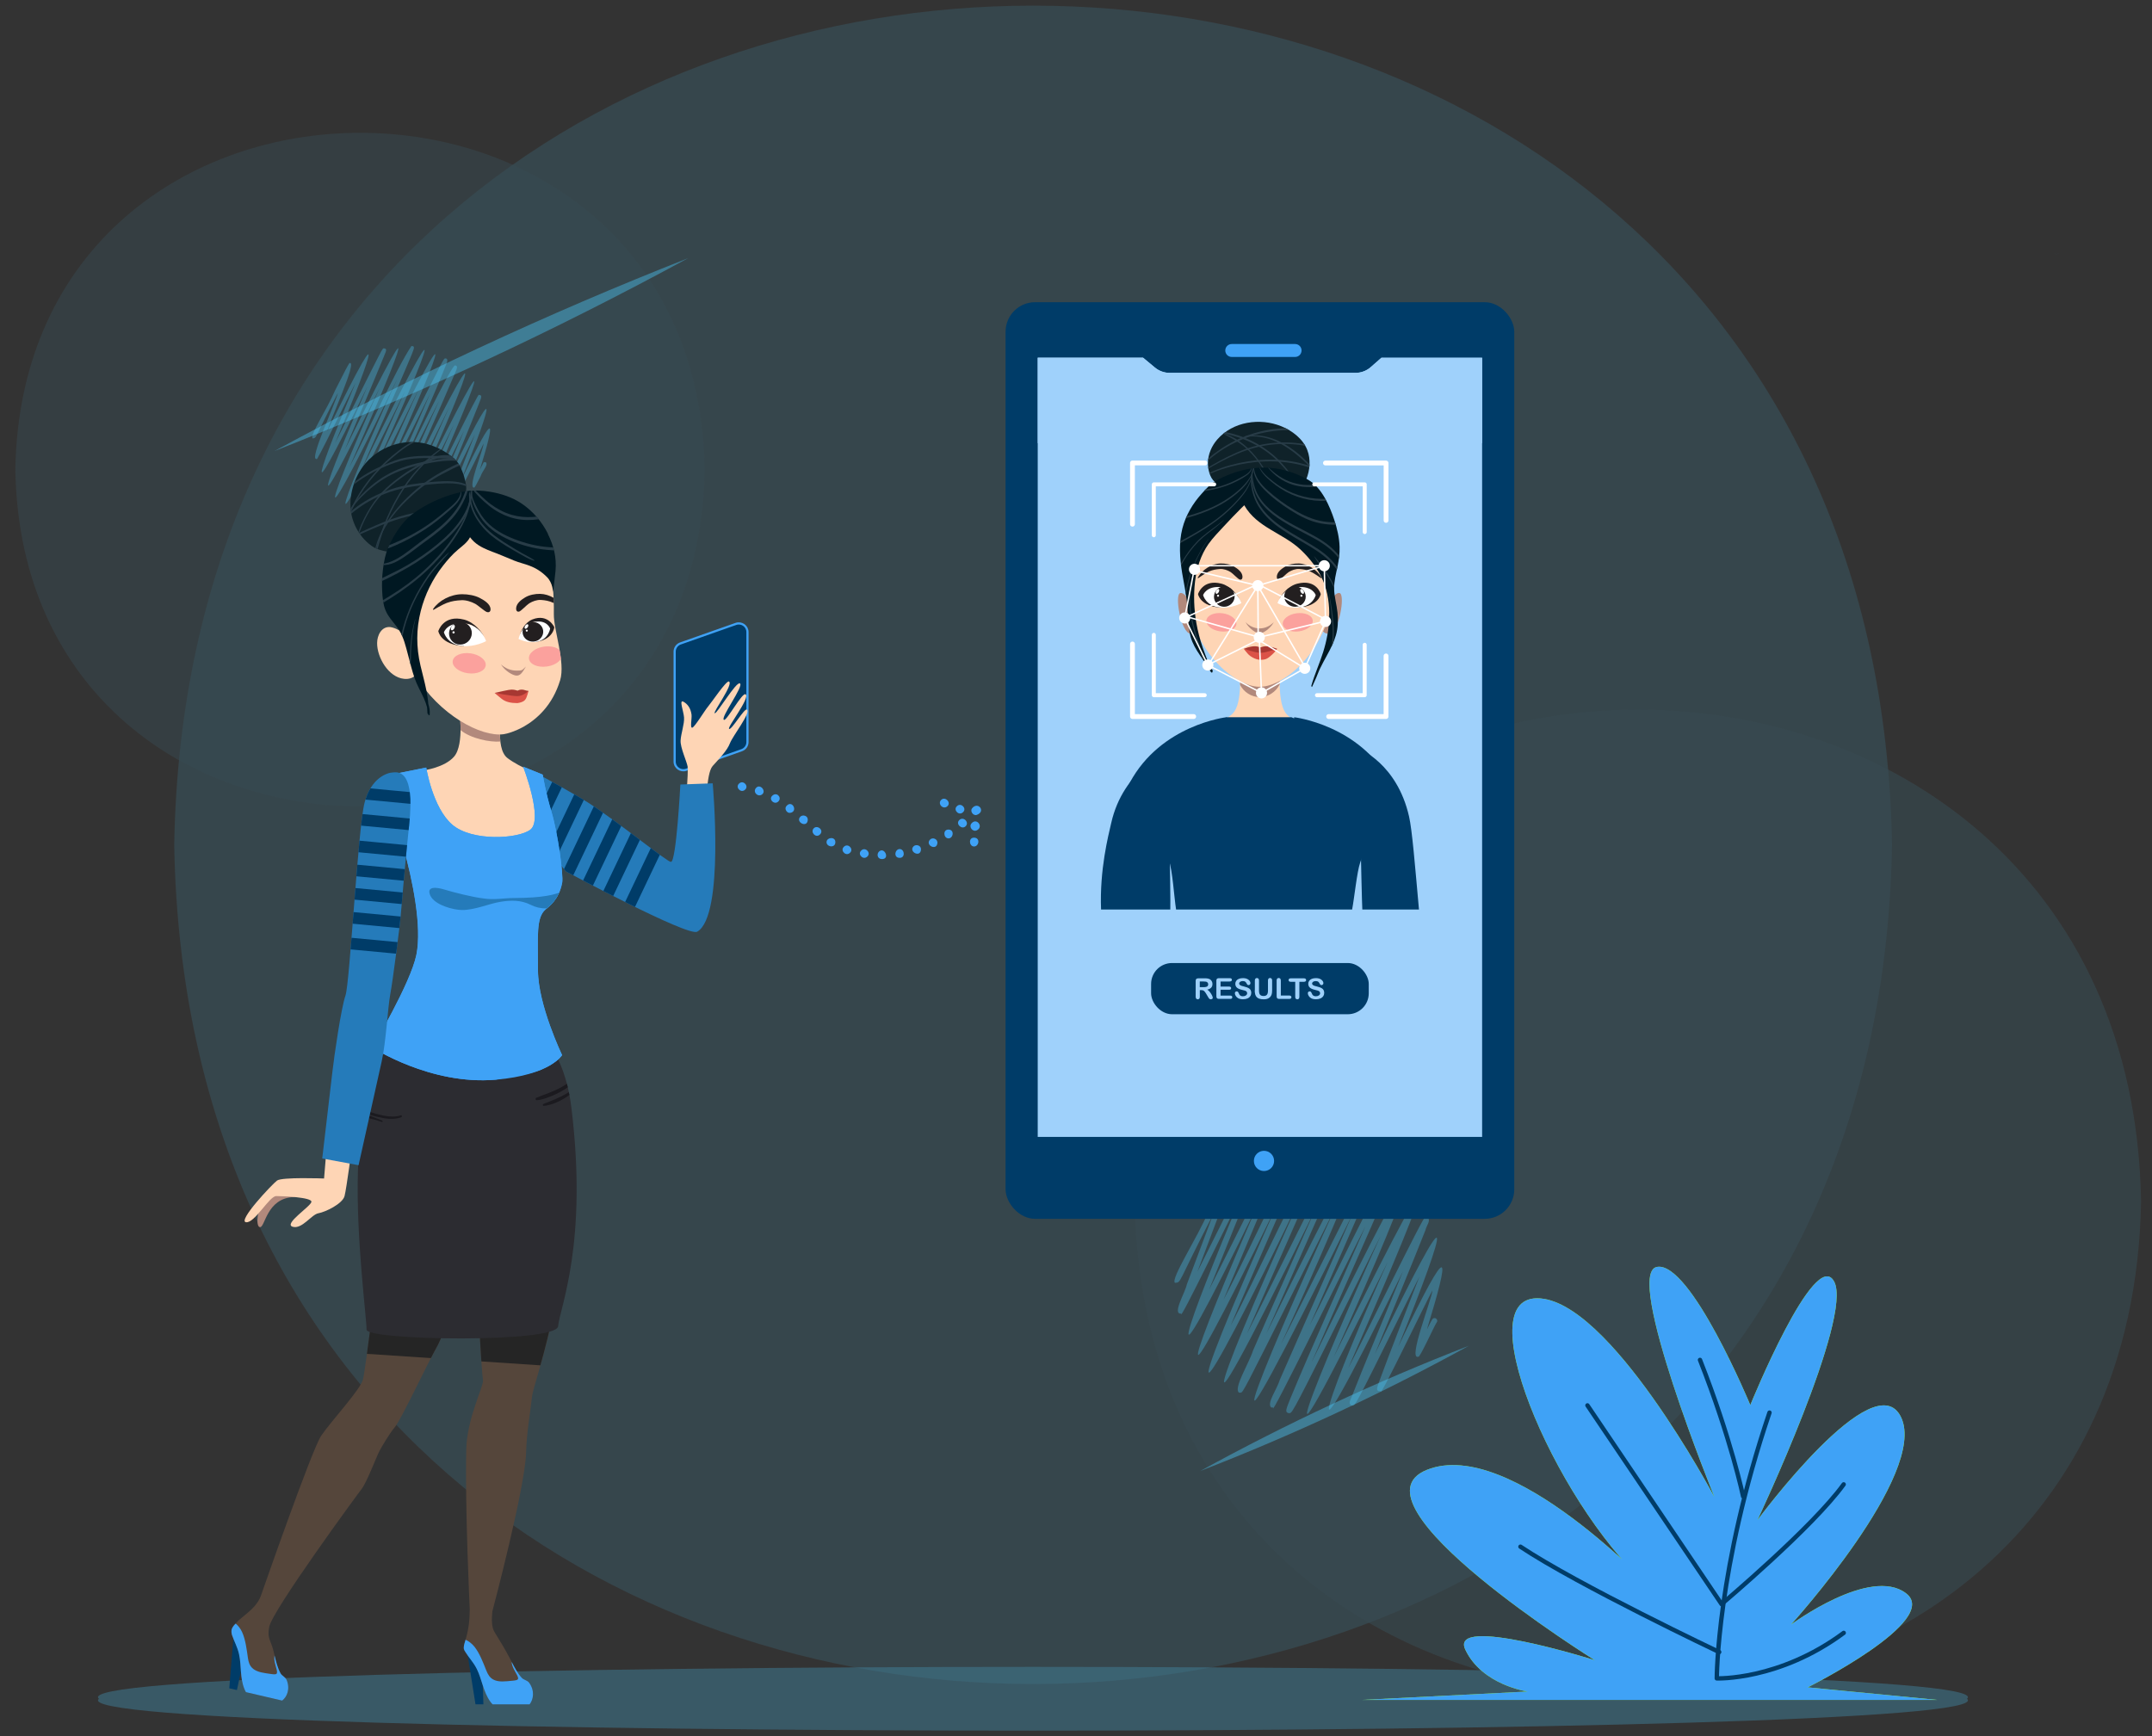 <?xml version="1.0" encoding="UTF-8"?> <svg xmlns="http://www.w3.org/2000/svg" xmlns:xlink="http://www.w3.org/1999/xlink" viewBox="0 0 492 397"><rect x="0" y="0" width="492" height="397" fill="#333333" stroke="none"/><defs><style> .cls-1 { fill: #3b2314; } .cls-2 { clip-path: url(#clippath-6); } .cls-3 { clip-path: url(#clippath-7); } .cls-4 { fill: #2c2c31; } .cls-5 { fill: #252525; } .cls-6 { fill: #3fa2f6; } .cls-7 { clip-path: url(#clippath-4); } .cls-8 { fill: #0f2229; } .cls-9 { fill: #a96027; } .cls-10 { opacity: .3; } .cls-11 { fill: #001822; } .cls-12 { opacity: .6; } .cls-12, .cls-13, .cls-14, .cls-15 { fill: #4dcdff; } .cls-16 { fill: #fff; } .cls-17, .cls-18, .cls-19, .cls-20, .cls-21 { fill: none; } .cls-22 { fill: #1b1a1f; } .cls-13, .cls-23, .cls-24 { opacity: .5; } .cls-14, .cls-25, .cls-15 { opacity: .8; } .cls-14, .cls-25, .cls-24 { mix-blend-mode: multiply; } .cls-18 { stroke: #003c68; } .cls-18, .cls-20, .cls-21 { stroke-linecap: round; stroke-linejoin: round; } .cls-26 { clip-path: url(#clippath-1); } .cls-19 { stroke-width: .33px; } .cls-19, .cls-20, .cls-21 { stroke: #fff; } .cls-19, .cls-27 { stroke-miterlimit: 10; } .cls-28 { fill: #283c47; } .cls-29 { fill: #231f20; } .cls-30 { isolation: isolate; } .cls-20 { stroke-width: 1.1px; } .cls-31 { clip-path: url(#clippath-5); } .cls-32 { fill: #db5247; } .cls-33 { clip-path: url(#clippath-3); } .cls-34 { fill: #fba19d; } .cls-35 { fill: #af0; } .cls-36 { fill: #9fd1fb; } .cls-37 { fill: #a73832; } .cls-21 { stroke-width: .91px; } .cls-27 { stroke: #3fa2f6; stroke-width: .5px; } .cls-27, .cls-38 { fill: #003c68; } .cls-39 { fill: #b2897c; } .cls-40 { clip-path: url(#clippath-2); } .cls-41 { fill: #fed5b5; } .cls-42 { fill: #257bba; } .cls-43 { clip-path: url(#clippath); } .cls-44 { fill: #55463b; } </style><clipPath id="clippath"><path class="cls-17" d="M124.16,189.28c1.15,5.66,5.26,9.99,5.26,9.99,0,0,27.86,14.96,29.97,13.77,6.31-3.55,3.55-33.93,3.55-33.93l-7.39.27s-.93,17.68-2.15,17.7c-.9.01-11.83-8.97-18.85-13.5-2.53-1.63-10.7-6.13-10.7-6.13,0,0-1.84,1.23.31,11.83Z"></path></clipPath><clipPath id="clippath-1"><path class="cls-17" d="M106.36,109.96c-.26-1.23-.72-2.45-1.3-3.56-.58-1.11-1.52-1.85-2.53-2.57-1.38-.97-2.93-1.71-4.54-2.2-5.49-1.69-11.71.51-15.07,5.12-2.27,3.12-3.4,7.53-2.48,11.31.47,1.94,1.47,3.8,2.83,5.27.67.72,1.41,1.36,2.26,1.86.72.42,1.9.75,2.86.91l18.14-13.84c.18-.74-.02-1.59-.17-2.3Z"></path></clipPath><clipPath id="clippath-2"><path class="cls-17" d="M125.28,122.06c-1.37-2.74-3.39-5.11-5.92-6.85-2.19-1.5-4.74-2.34-7.35-2.77-1.7-.28-3.65-.4-5.49-.12,0,0-5.93.75-11.8,4.91-4.34,3.07-6.34,8.93-6.34,8.93-.54,1.71-.8,3.54-.95,5.22-.14,1.64-.12,3.29.02,4.93.13,1.5.38,2.86,1.15,4.16.78,1.31,1.88,2.39,2.68,3.68,1.02,1.63,1.49,3.66,1.98,5.5.49,1.81.92,3.65,1.53,5.42.56,1.62,1.45,3.11,2.14,4.66.29.66.54,1.33.71,2.01.03.46.05.92.09,1.38,0,.1.12.16.15.04,0,.04,0,.09.01.14.02.26.33.39.35.06.07-.82-.07-1.63-.32-2.41-.07-1.09-.27-2.17-.47-3.22-.37-1.87-.89-3.7-1.32-5.55-.98-4.18-.99-8.32.07-12.49.96-3.76,2.66-7.23,5.04-10.28,1.04-1.34,2.18-2.65,3.48-3.74.97-.82,2.16-1.66,2.74-2.83.54.73,1.19,1.34,2,1.86,1.3.83,2.77,1.33,4.2,1.88,1.29.5,2.55,1.06,3.83,1.58,2.43.99,4.78,1.01,7.55,3.78,1.36,1.36,1.37,3.34,1.41,3.39,0,0,.46-3.65.56-4.83.26-3.05-.4-5.69-1.77-8.44Z"></path></clipPath><clipPath id="clippath-3"><path class="cls-6" d="M128.52,201.89c.34-1.78-.97-11.35-2.45-16.31-1.24-4.15-2-8.46-2-8.46l-4.47-1.82s4.7,12.12,1.64,14.42c-2.81,2.11-13.29,2.72-17.82-1.14-4.52-3.86-5.97-13.07-5.97-13.07l-8.12,1.62s.93,9.53,2.93,16.71c2,7.19,4.26,17.97,2.93,24.49-1.33,6.52-10.06,21.18-10.06,21.18,0,0,13.23,8.66,28.22,7.37,12.53-1.08,15.16-5.63,15.16-5.63,0,0-5.51-11.48-5.51-19.33s-.48-12.07,1.73-13.97c.72-.62,3.03-2.18,3.78-6.04Z"></path></clipPath><clipPath id="clippath-4"><path class="cls-17" d="M89.68,176.64c-1.08.05-4.84,1.15-6.34,6.94-1.5,5.79-3.36,41.21-4.35,44.02-.98,2.8-2.59,13.81-3.01,17.59l-2.31,19.7,8.31,1.54s4.31-19.42,5.29-23.76c.98-4.35,1.4-12.41,1.96-15.35.56-2.94,2.24-15.98,2.38-17.94.14-1.96,1.31-15.15,1.92-20.62,1.5-13.46-2.93-12.16-3.85-12.12Z"></path></clipPath><clipPath id="clippath-5"><path class="cls-36" d="M338.85,259.96h-101.6V81.79h24.08l2.71,2.25c.95.79,2.14,1.22,3.37,1.22h42.49c1.28,0,2.52-.47,3.48-1.31l2.45-2.15h23.02v178.17Z"></path></clipPath><clipPath id="clippath-6"><path class="cls-17" d="M298.88,102.9c-1.03-2.62-3.51-4.45-5.95-5.44-4.85-1.96-11.04-1.11-14.64,3.04-1.26,1.45-2.07,3.29-2.13,5.26-.04,1.33.39,3.49,1.55,4.38l20.91-.49c.88-2.12,1.09-4.62.26-6.74Z"></path></clipPath><clipPath id="clippath-7"><path class="cls-17" d="M305.02,134.69c-.03-1.76.42-3.5.78-5.2.3-1.47.51-2.95.46-4.46-.06-2.07-.55-4.14-1.19-6.09-1.05-3.2-2.9-7.55-6.1-9.3-4.64-2.54-11.75-4.69-20.91.25-1.3.7-2.31,1.88-3.33,3-2.02,2.22-3.65,4.95-4.41,7.94-.85,3.32-.59,6.86-.05,10.2.36,2.22.85,4.39,1.09,6.64.24,2.24.31,4.51.6,6.75.44,3.3,2.71,5.69,4.4,8.36.12.26.25.52.38.77.04.08.09.09.13.07.02.03.03.06.05.09.2.35.42-.25.29-.49-.25-.46-.52-.9-.81-1.33-.48-1.27-1-2.52-1.43-3.81-.62-1.85-1.13-3.74-1.46-5.67-.54-3.1-.66-6.33-.29-9.46.36-3.06,1.32-6.06,3.07-8.56,1.04-1.47,2.34-2.77,3.55-4.09,1.28-1.39,2.59-2.75,3.93-4.09.23-.23.47-.46.7-.68,2.9,5.12,8.9,6.36,12.92,10.19,2.11,2.01,3.92,4.31,5.09,7.06,1.12,2.65,1.5,5.56,1.41,8.45-.08,2.69-.58,5.31-1.38,7.87-.81,2.59-1.95,5.06-2.7,7.67-.03.12.1.43.19.23.6-1.28,1.17-2.59,1.69-3.93.55-1.12,1.13-2.22,1.74-3.32.79-1.43,1.53-2.9,1.99-4.49.49-1.67.54-3.45.37-5.17-.18-1.81-.74-3.58-.77-5.4Z"></path></clipPath></defs><g class="cls-30"><g id="Layer_1" data-name="Layer 1"><g><g class="cls-23"><path class="cls-13" d="M449.7,388.43c11.47,9.72-438.56,9.72-427.08,0-11.48-9.72,438.56-9.72,427.08,0Z"></path><g class="cls-10"><path class="cls-15" d="M432.56,193.17c-4.38,255.87-388.39,255.83-392.73,0,4.38-255.86,388.39-255.82,392.73,0Z"></path><path class="cls-12" d="M259.39,274.68c2.57,149.92,227.56,149.89,230.11,0-2.57-149.91-227.56-149.89-230.11,0Z"></path><path class="cls-13" d="M3.51,107.4c1.76,102.71,155.91,102.7,157.65,0-1.76-102.71-155.91-102.69-157.65,0Z"></path></g></g><g><g class="cls-23"><g class="cls-25"><path class="cls-14" d="M390.04,43.84c-.14-.07-.27-.09-.4-.09.14,0,.27.02.4.09ZM470.4,58.04c-.21.07-.44.06-.65-.05.37.18.77.07.99-.16-.1.1-.21.17-.34.21Z"></path></g><g class="cls-25"><path class="cls-14" d="M293.13,262.25c1.64-.05.37,1.77.05,2.82-3.86,9.47-9.19,21.9-13.45,32.1,7.07-13.19,19.01-40.88,18.69-33.82-4.87,11.91-11.88,27.42-17.07,39.77,5.59-10.51,16.06-33.91,21.32-41.68,1.33,0,.98.66.04,3.06-4.91,11.86-12.24,27.92-17.64,40.46,4.74-9.17,22.76-46.14,21.65-42.35.16-.05.34-.04.49.03,1.2.97-2.18,6.33-3.11,9.22-4.07,9.37-10.23,23.13-14.62,33.15,34.72-70.85,21.15-36.44,3.38,2.36,2.77-5.46,6.05-12.01,9.01-17.9,11.83-23.58,11.88-23.6,12.31-23.74.15-.06.34-.04.49.03.99,1.04-.52,2.67-.94,4.34-4.01,9.77-9.53,22.1-14.27,32.88,4.04-7.69,15.3-31.7,18.06-34.83,1.66-.04.39,1.79.06,2.85-4.99,11.85-12.36,28.11-17.72,40.52,30.01-61.74,25.46-46.49,5.04-1.18,31.52-63.7,18.81-32.92,3.35,2.47,2.6-4.83,17.95-36.41,17.62-34.5.16-.05.34-.04.48.03.88.72-.2,1.8-.46,2.95-3.3,8.38-7.79,19.1-11.56,28.31,18.98-39.4,17.06-30.81,5.32-1.63,12.58-26.34,11.72-20.82,6.58-3.98,1.25-2.48,1.29-2.49,1.54-2.57.57-.21,1.09.52.68.98-.47.62-3.97,8.38-4.18,7.81-2.52.92,3.1-13.18,3.22-15.15-1.92,3.52-12.18,25.06-11.82,23.05-1.11.03-.99-.48-.35-2.23,2.61-7.13,6.27-16.32,9.19-23.97-1.54,3.08-3.33,6.69-5.02,10.11-9.47,19.13-9.62,19.18-10.09,19.34-.78.2-1.01-.65-.68-1.21,3.46-8.83,8.17-19.94,12.02-29.43-28.44,58.04-14.93,23.12-3.49-2.15-32.38,65.54-14.96,23.56-1.63-5.93-2.22,4.42-4.8,9.63-7.24,14.57-12.17,24.56-12.88,25.71-13.44,25.9-.16.05-.35.04-.5-.03-.62-.31-.49-.69.67-3.55,4.79-11.55,11.65-26.71,17.05-39.09-3.21,6.1-22.2,44.99-21.07,41.38-.16.05-.34.04-.49-.03-1.03-.98,1.39-4.18,1.99-6.28,4.81-11.02,11.58-26.18,16.53-37.68-35.8,72.54-22.1,38.41-3.89-1.57-2.68,5.31-5.88,11.76-8.76,17.54-12.15,24.42-12.28,24.47-12.76,24.63-.16.05-.34.04-.49-.03-1.19-1.09,2.28-6.58,3.27-9.63,3.93-9.06,9.82-22.23,14.15-32.09-34.55,70.36-19.23,32.11-2.83-3.82-26.46,54.74-28.53,53.54-6.09,3.14-26.82,54.9-19.29,34.19-4.24-.42-25.17,51.57-15.29,25.55-4.05-1.35-2.34,4.4-13.96,28.53-13.38,26.14-2.15.16.9-4.77,1.28-6.66,1.66-4.47,4.07-10.85,6-15.98-8.25,15.89-7.17,15.5-8.71,15.59-1.03-.92,4.98-9.99,7.74-16.44q4.7-9.38,5.03-9.49c.16-.05.33-.04.48.03.52.26.43.51-.08,1.92-2.32,6.36-5.48,14.59-8.04,21.46,8.12-16.1,13.33-27.17,13.68-26.38.15-.06.35-.04.49.03q.62.31-2.23,7.47c-2.58,6.48-6.39,15.84-9.25,22.96,2.07-4.1,4.5-8.99,6.69-13.38,9.47-19.03,9.55-19.05,10-19.2h0ZM269.19,292.17c-.1-.05-.2-.07-.3-.07.1,0,.2.02.3.07ZM328.16,302.6c-.15.05-.32.04-.48-.03.27.13.57.05.73-.12-.07.07-.16.12-.25.15Z"></path></g><g class="cls-25"><path class="cls-14" d="M87.73,79.66c1.09-.03.24,1.18.03,1.87-2.56,6.29-6.1,14.56-8.94,21.34,21.52-43.73,9.94-15.92,1.07,3.95,3.72-6.99,10.68-22.53,14.17-27.7.88,0,.65.43.03,2.03-3.26,7.88-8.14,18.55-11.73,26.89,21.15-43.18,17.09-31.1,2.93.03,22.87-46.7,14.05-24.13,2.25,1.57,1.84-3.63,4.02-7.98,5.99-11.9,7.86-15.67,7.9-15.68,8.18-15.78.67-.1.65.52.37,1.18-2.83,7.25-6.73,15.72-10.15,23.58,2.68-5.11,10.17-21.07,12-23.15,1.11-.03.26,1.19.04,1.89-3.32,7.87-8.22,18.68-11.78,26.93,19.78-40.74,16.86-30.7,3.35-.79,20.83-42.12,12.5-21.84,2.23,1.64,1.73-3.21,11.93-24.2,11.71-22.93,1.11-.03.22,1.25.02,1.98-2.19,5.57-5.18,12.7-7.68,18.81,12.53-26.06,11.32-20.37,3.53-1.08,8.32-17.46,7.78-13.77,4.37-2.65,1.04-1.85.62-1.72,1.35-1.69.63.67-.72,1.83-1.22,3.28q-1.24,2.47-1.43,2.54c-1.65.22,2.04-8.52,2.14-10.07-12.95,26.7-8.3,13.73-1.98-2.1-15.66,32.26-11.07,19.23-2.51-.79-18.78,38.36-9.93,15.35-2.32-1.43-21.29,43.14-9.97,15.66-1.08-3.94-21.83,44.84-14.7,25.64-2.3-1.47-2.13,4.05-14.75,29.9-14.01,27.5-.99.06-.36-.97-.14-1.54,3.57-8.31,8.42-19.05,12.13-27.7-23.61,47.87-14.68,25.46-2.59-1.04-20.67,42.4-17.29,31.52-3.05.27-22.75,46.38-12.79,21.29-1.88-2.54-17.5,36.24-18.89,35.39-4.05,2.08-17.66,36.2-12.8,22.61-2.81-.28-16.59,34.01-10.17,16.94-2.69-.89-1.55,2.92-9.29,18.97-8.89,17.37-1.92.48,4.44-12.97,4.84-15.05-5.48,10.56-4.77,10.3-5.79,10.36-.56-.92,3.23-6.44,5.14-10.92q3.12-6.24,3.34-6.31c1.93-.59-4.74,13.61-5.08,15.56,16-32.74,8.15-12.41,1.79,2.71,1.37-2.73,2.99-5.97,4.44-8.89,6.29-12.65,6.35-12.66,6.64-12.76h0ZM71.81,99.54c-.07-.03-.13-.05-.2-.04.07,0,.13.01.2.04ZM111.01,106.47c-.1.03-.21.03-.32-.02.18.09.38.03.48-.08-.05.05-.1.08-.17.1Z"></path></g></g><g class="cls-24"><path class="cls-14" d="M62.77,103.12c30.57-16.62,62.16-31.36,94.55-44.09-30.57,16.63-62.17,31.35-94.55,44.09Z"></path><path class="cls-14" d="M274.41,336.35c19.8-10.88,40.31-20.46,61.38-28.62-19.79,10.89-40.31,20.45-61.38,28.62Z"></path></g></g><line class="cls-6" x1="67.05" y1="273.12" x2="66.46" y2="273.42"></line><path class="cls-27" d="M169.57,171.54l-12.69,4.47c-1.29.45-2.64-.5-2.64-1.87v-25.14c0-.84.53-1.59,1.32-1.87l12.69-4.47c1.29-.45,2.64.5,2.64,1.87v25.14c0,.84-.53,1.59-1.32,1.87Z"></path><g><g><polygon class="cls-38" points="54.17 386.44 52.42 386.04 53.41 373.91 56.41 375.85 54.17 386.44"></polygon><polygon class="cls-38" points="110.52 389.7 108.71 389.7 106.8 377.72 110.17 378.89 110.52 389.7"></polygon><path class="cls-44" d="M119.3,383.65c-1.24-1.34-2.01-3.11-2.98-4.92-1.03-1.92-1.77-3.12-3.26-5.56-.68-1.11-.69-2.86-.49-4.74.07-.25,7.53-28.4,7.71-36.34.1-4.31.91-8.75,1.34-12.65.48-4.35,10.53-27.68,7.81-66.51-.95-13.47-31.3-5.61-31.3-5.61,0,0,0,0,0,.01-1.72,3.64-5.09,9.56-8.24,24.07-3.33,15.37-6.24,41.67-6.92,44.07-.67,2.4-7.14,9.31-9.53,12.81-2.15,3.15-13.57,35.97-13.65,36.2-.89,2.81-3.07,4.15-5.2,5.99-.24.21-.71.78-.71.78,0,0-.68.56-.92,1.34.02.32.05.62.05.88,0,.12,0,.23.01.34.52,1.52,1.22,2.71,1.59,4.28.01.05.03.11.04.16.58,2.68.19,5.4,1.21,7.92.1.27.23.52.37.76l8.28,1.93c1.12-.86,1.88-2.66,1.01-4.77-.25-.59-1.06-.93-1.36-1.46-.88-1.59-1.21-3.5-1.73-5.49-.55-2.11-1.42-2.61-.86-5.22.84-3.88,19.91-29.91,21.09-31.43,1.19-1.52,3.47-7.55,4.06-8.64.58-1.09,2.1-3.74,3.6-5.6,1.51-1.86,7.34-14.37,9.53-18.22,1.47-2.57,5.7-14.2,8.78-22.87.61,12.47,1.41,27.76,1.8,30.49.18,1.26-3.68,8.68-3.83,15.78-.3,13.95.79,36.33.8,36.59-.03,5.44-1.28,7.25-1.36,8.52.09.3.19.57.25.82.03.12.06.23.1.34.84,1.36,1.82,2.33,2.55,3.76.03.05.05.1.08.15,1.2,2.47,1.47,5.2,3.05,7.41.16.24.34.45.54.65l8.5-.08c.88-1.1,1.19-3.03-.15-4.87-.38-.52-1.25-.65-1.66-1.09Z"></path><path class="cls-6" d="M65.51,384.09c-.25-.59-1.06-.93-1.36-1.46-.67-1.21-1.03-2.61-1.38-4.09-.23.99.3,2.48.48,3.2.34,1.43-.21,1.18-2.56.84-3.02-.44-3.74-1.59-4.01-3.48-.27-1.89-.54-4.19-1.34-5.94-.38-.8-.87-1.43-1.46-1.92-.02.02-.68.57-.92,1.34-.14.5.05,1.11.06,1.22.52,1.52,1.22,2.71,1.59,4.28.01.05.03.11.04.16.58,2.68.19,5.4,1.21,7.92.1.27.23.52.37.76l8.28,1.93c1.12-.86,1.88-2.66,1.01-4.77Z"></path><path class="cls-6" d="M119.3,383.65c-.94-1.02-1.62-2.29-2.32-3.65,0,1.01.88,2.33,1.22,3,.67,1.31.07,1.2-2.29,1.42-3.04.29-4.01-.66-4.72-2.43-.71-1.78-1.52-3.94-2.71-5.45-.6-.74-1.28-1.26-2.04-1.6-.21.68-.37,1.18-.4,1.62-.11.68.31,1.05.35,1.17.84,1.36,1.82,2.33,2.55,3.76.03.05.05.1.08.15,1.2,2.47,1.47,5.2,3.05,7.41.16.24.34.45.54.65h8.47c.88-1.1,1.23-3.11-.11-4.95-.38-.52-1.25-.65-1.66-1.09Z"></path><g><path class="cls-5" d="M83.88,309.57l14.64.96c.52-1.01.97-1.87,1.33-2.5.89-1.55,2.78-6.4,4.82-11.91l-18.77-1.24c-.81,5.64-1.5,10.88-2.02,14.68Z"></path><path class="cls-5" d="M127.01,297.6l-17.82-1.17c.3,5.76.61,11.18.86,14.87l13.5.89c1.03-3.66,2.31-8.54,3.45-14.58Z"></path></g><g><path class="cls-4" d="M122.81,235.96s6.17,3.9,7.82,17.3c3.82,30.95-2.61,45.64-3.03,49.99-.37,3.92-43.85,3.26-43.8.77.05-2.49-2.43-20.73-1.97-36.2.44-14.83,1.21-16.53,1.96-20.48s7.42-10.04,7.42-10.04l31.6-1.34Z"></path><path class="cls-22" d="M122.58,251.03c1.89-.79,3.83-1.37,5.64-2.37.46-.26.93-.54,1.39-.85.07.26.13.52.2.8-.36.25-.72.49-1.09.7-1.02.62-2.1,1.12-3.22,1.54-.91.35-1.86.67-2.84.72-.23.01-.27-.46-.08-.54Z"></path><path class="cls-22" d="M124.19,252.44c1.99-.77,4.06-1.56,5.86-2.72.04.22.09.44.13.66-.32.23-.64.45-.98.66-1.48.92-3.2,1.67-4.94,1.83-.18.02-.21-.36-.06-.42Z"></path><path class="cls-22" d="M91.78,255.45c-1.72.66-3.66.36-5.4-.05-1.27-.3-2.54-.69-3.77-1.18.02-.21.05-.42.07-.62,1.13.37,2.25.79,3.4,1.1,1.76.48,3.82.92,5.6.32.21-.07.28.36.1.43Z"></path><path class="cls-22" d="M87.36,256.56c-1.57-.59-3.25-.88-4.85-1.4.02-.25.05-.49.07-.72,1.63.54,3.23,1.15,4.81,1.79.13.05.11.38-.04.33Z"></path></g></g><g><path class="cls-41" d="M156.69,185.39s.71-8.91.52-10.1c-.2-1.19-1.69-4.33-1.61-5.95.08-1.62.89-3.76.79-5.28-.1-1.45-1.23-4.23-.12-3.6.9.51,1.62,1.41,1.83,2.92.12.86-.4,3.2.19,3,.59-.2,2.86-3.98,3.61-4.85.75-.87,4.18-5.99,4.75-5.7,1.15.57-3.74,7.06-3.24,7.25.49.2,4.85-7.25,5.74-6.82,1.05.51-4.57,7.92-3.64,8.34.65.3,4.2-6.41,4.96-5.84,1.1.83-4.33,7.6-3.77,7.91.55.32,3.53-4.87,4.07-4.41.91.78-3.25,6-3.89,7.7-.63,1.7-2.61,3.68-3.95,5.19-1.58,1.78-1.42,10.22-1.42,10.22l-4.81.02Z"></path><g class="cls-43"><path class="cls-42" d="M124.16,189.28c1.15,5.66,5.26,9.99,5.26,9.99,0,0,27.86,14.96,29.97,13.77,6.31-3.55,3.55-33.93,3.55-33.93l-7.39.27s-.93,17.68-2.15,17.7c-.9.01-11.83-8.97-18.85-13.5-2.53-1.63-10.7-6.13-10.7-6.13,0,0-1.84,1.23.31,11.83Z"></path><rect class="cls-38" x="109.44" y="188.47" width="25.98" height="2.52" transform="translate(-101.5 218.7) rotate(-64.54)"></rect><rect class="cls-1" x="105.51" y="183.46" width="25.98" height="2.52" transform="translate(-99.22 212.3) rotate(-64.54)"></rect><rect class="cls-38" x="115.49" y="189.2" width="25.98" height="2.52" transform="translate(-98.71 224.59) rotate(-64.54)"></rect><rect class="cls-38" x="119.09" y="193.79" width="25.98" height="2.52" transform="translate(-100.8 230.45) rotate(-64.54)"></rect><rect class="cls-38" x="122.59" y="198.24" width="25.98" height="2.52" transform="translate(-102.83 236.15) rotate(-64.54)"></rect><rect class="cls-38" x="127.9" y="199.22" width="25.98" height="2.52" transform="translate(-100.69 241.5) rotate(-64.54)"></rect><rect class="cls-38" x="133.73" y="199.93" width="25.98" height="2.52" transform="translate(-98 247.17) rotate(-64.54)"></rect></g></g><g><g><path class="cls-41" d="M116.02,173.33c-3.03-2.27-1.14-11.38-1.14-11.38l-9.95-.3s1.36,8.54-1.14,11.38c-2.17,2.48-6.85,3.1-6.85,3.1,0,0-.61,14.82,12.96,15.95,20.62,1.72,13.62-14.94,13.62-14.94,0,0-4.48-1.54-7.51-3.81Z"></path><path class="cls-39" d="M114.39,169.55c-.39-3.41.49-7.6.49-7.6l-9.95-.3s.4,2.54.37,5.3c2.32,1.93,6.77,2.81,9.09,2.6Z"></path></g><path class="cls-41" d="M128.06,155.56c1.26-4.16-1.5-11.47-1.44-15.18.27-16.82-5.85-23.2-16.83-23.2h0c-10.98,0-18.82,5.8-18.82,23.13,0,1.31.1,2.59.28,3.83-.68-.42-1.5-.69-2.04-.76-2-.17-2.99,1.91-2.99,3.64-.04,3.3,2.6,7.85,6.16,8.2,1.1.12,1.98-.2,2.6-.79,5.42,8.99,14.99,14.16,20.17,13.45.85-.12,2.58-.63,4.55-1.71,3.05-1.72,6.64-4.94,8.35-10.6Z"></path><path class="cls-39" d="M118.11,153.34c1.38,0,1.21-.07,2.14-.95-.89,1.51-1.31,2.09-2.14,2.09s-2.69-1.06-3.58-2.58c.94.89,2.19,1.44,3.58,1.44Z"></path><path class="cls-34" d="M127.94,148.64c-.72-.66-2.07-1-3.55-.79-2.08.29-3.63,1.55-3.45,2.8.18,1.26,2.01,2.04,4.09,1.75,1.49-.21,2.71-.91,3.21-1.76-.08-.66-.18-1.33-.3-2.01Z"></path><path class="cls-34" d="M111.04,152.19c-.18,1.26-2.01,2.04-4.09,1.75-2.08-.29-3.63-1.55-3.45-2.8.18-1.26,2.01-2.04,4.09-1.75,2.08.29,3.63,1.55,3.45,2.8Z"></path><g><path class="cls-32" d="M118.31,158.86h0l2.52-.87c0,.1-.39,1.37-.55,1.68-.22.43-.58.88-1.97,1.1h0c-1.45,0-2.7-.23-3.64-1-.48-.39-1.56-1.24-1.57-1.34l5.21.43Z"></path><path class="cls-37" d="M118.31,157.92c.14,0,.36-.24.94-.24.67,0,.67.2,1.58.31,0,0-1.21,1.19-2.52,1.19s-5.21-.75-5.21-.75c1.48-.29,3.19-.75,3.88-.75.8,0,1.2.24,1.33.24Z"></path></g><path class="cls-29" d="M102.23,137.84c1.1-.41,2.07-.54,3.28-.6,1.04-.05,2.23.34,3.13.82.69.37,2.21,1.78,2.72,1.9.69.16.82-.39.79-.74-.09-1.12-1.4-1.94-2.45-2.49-1.15-.6-2.68-.86-4.02-.86-2.66,0-5.36,1.45-6.65,3.37-.08.11-.06.24.14.17,0,0,1.99-1.19,3.05-1.58Z"></path><path class="cls-29" d="M123.49,135.79c-1.14-.02-2.45.22-3.43.81-.89.54-2,1.35-2.06,2.48-.02.35.09.91.69.76.43-.11,1.72-1.52,2.3-1.88.76-.47,1.77-.84,2.67-.78,1.04.07,1.87.22,2.82.65.04.02.09.04.14.07,0-.4-.02-.8-.04-1.2-.96-.55-2.03-.89-3.08-.91Z"></path><g><path class="cls-29" d="M106.61,142.61c-3.68-.43-.38,4.82-.52,5.12-5.41-.29-5.88-3.42-5.88-3.42,0,0,1.16-3.87,5.91-2.63,2.39.63,4.05,2.89,4.57,3.96-.62-1-2-2.8-4.09-3.04Z"></path><path class="cls-16" d="M111.13,146.6s-1.06-3.56-4.94-4.01c-3.88-.45-4.7,1.98-4.7,1.98,0,0,.64,2.75,4.2,3.13,2.84.31,5.45-1.1,5.45-1.1Z"></path><path class="cls-29" d="M102.66,144.77c-.04,1.42,1.08,2.6,2.52,2.62,1.44.02,2.64-1.11,2.69-2.54.05-1.42-1.08-2.6-2.52-2.62-1.44-.02-2.64,1.11-2.69,2.54Z"></path><path class="cls-16" d="M103.21,143.33c-.18.32-.17.66,0,.76.18.1.48-.08.65-.41.18-.32.17-.66,0-.76-.18-.1-.48.08-.65.41Z"></path><path class="cls-16" d="M103.43,144.59c0,.14.11.26.25.26.14,0,.26-.11.27-.25,0-.14-.11-.26-.25-.26-.14,0-.26.11-.27.25Z"></path></g><g><path class="cls-29" d="M121.79,142.26c2.78-.59.52,4.28.64,4.54,4.1-.56,4.3-3.39,4.3-3.39,0,0-1.43-3.17-4.97-1.79-1.79.7-2.59,2.59-2.93,3.58.42-.92,1.39-2.61,2.96-2.94Z"></path><path class="cls-16" d="M118.55,146.08s.64-3.24,3.56-3.86c2.93-.62,3.67,1.5,3.67,1.5,0,0-.35,2.49-3.04,3.03-2.14.43-4.2-.67-4.2-.67Z"></path><path class="cls-29" d="M119.48,144.29c-.12,1.23.83,2.31,2.13,2.41,1.3.1,2.45-.82,2.58-2.05.12-1.23-.83-2.31-2.13-2.41-1.3-.1-2.45.82-2.58,2.05Z"></path><path class="cls-16" d="M120.07,143.08c-.18.27-.19.56-.03.66.16.09.43-.05.61-.32.18-.27.19-.56.03-.66-.16-.09-.43.05-.61.32Z"></path><path class="cls-16" d="M120.2,144.18c-.01.12.08.23.21.24.13,0,.25-.08.26-.21.01-.12-.08-.23-.21-.24-.13,0-.25.08-.26.21Z"></path></g><g><g class="cls-26"><path class="cls-8" d="M106.36,109.96c-.26-1.23-.72-2.45-1.3-3.56-.58-1.11-1.52-1.85-2.53-2.57-1.38-.97-2.93-1.71-4.54-2.2-5.49-1.69-11.71.51-15.07,5.12-2.27,3.12-3.4,7.53-2.48,11.31.47,1.94,1.47,3.8,2.83,5.27.67.72,1.41,1.36,2.26,1.86.72.42,1.9.75,2.86.91l18.14-13.84c.18-.74-.02-1.59-.17-2.3Z"></path><path class="cls-28" d="M85.78,127.71c-.16-.75.01-1.5.22-2.22.19-.67.39-1.34.64-1.99.54-1.4,1.26-2.73,2.08-3.99,1.62-2.49,3.69-4.65,5.91-6.61,2.22-1.96,4.66-3.62,7.32-4.94,2.12-1.06,4.3-2.4,6.76-2.09.19.02.17-.37.03-.43-1.09-.45-2.4-.03-3.45.35-1.2.44-2.32,1.07-3.45,1.65-2.8,1.43-5.34,3.2-7.66,5.32-2.3,2.1-4.41,4.47-6.04,7.13-.8,1.31-1.47,2.71-1.96,4.16-.2.59-.35,1.23-.48,1.84-.12.54-.22,1.19-.02,1.72.02.05.03.09.05.14.02.06.07,0,.06-.04h0Z"></path><path class="cls-28" d="M82.01,125.22c-.49-.56-.34-1.44-.21-2.11.19-.98.58-1.93.97-2.85.69-1.62,1.53-3.23,2.52-4.68,1.68-2.47,3.94-4.49,6.35-6.23,1.3-.94,2.67-1.8,4.05-2.61,1.36-.8,2.79-1.51,4.32-1.92,1.09-.29,2.22-.37,3.34-.39.08,0,.09-.18.01-.2-3.04-.73-6.06,1.02-8.56,2.55-2.63,1.61-5.16,3.42-7.33,5.63-1.43,1.46-2.58,3.09-3.56,4.87-.94,1.72-1.82,3.53-2.27,5.45-.19.79-.39,1.99.31,2.59.05.04.07-.07.05-.1h0Z"></path><path class="cls-28" d="M79.3,120.01c-.17-2.48,1.72-4.73,3.34-6.38,1.74-1.77,3.76-3.4,5.93-4.61,2.49-1.39,5.26-2.26,8.04-2.83,2.87-.6,5.92-1.15,8.84-.71.15.02.14-.31.02-.36-1.5-.58-3.17-.36-4.73-.15-1.51.21-3.02.44-4.52.76-2.89.63-5.7,1.6-8.24,3.12-2.19,1.31-4.22,3.06-5.94,4.94-1.54,1.68-3.06,3.83-2.83,6.22,0,.07.08.07.08,0h0Z"></path><path class="cls-28" d="M78.07,113.98c.2-1.18,1.38-2.06,2.26-2.75,1.11-.88,2.24-1.69,3.47-2.42,2.37-1.4,5.02-2.61,7.67-3.38,2.74-.8,5.66-.73,8.49-.64,1.95.06,4.29-.13,5.8,1.35.13.13.17-.18.13-.26-1.08-1.8-3.89-1.6-5.69-1.62-2.98-.05-5.94-.12-8.83.7-1.44.41-2.84,1.04-4.21,1.64-1.42.63-2.8,1.35-4.12,2.19-1.13.72-2.18,1.54-3.19,2.42-.82.71-1.77,1.6-1.85,2.76,0,.06.06.1.07.03h0Z"></path><path class="cls-28" d="M107.49,111.46c-.7-.76-1.67-1.04-2.66-1.22-1.16-.21-2.34-.23-3.52-.2-2.28.07-4.6.34-6.86.66-5.28.75-10.27,2.9-14.36,6.35-2.11,1.78-4.05,3.89-5.46,6.27-.06.11.03.37.15.22,1.73-2.2,3.46-4.33,5.61-6.15,2.06-1.73,4.38-3.13,6.85-4.18,2.57-1.09,5.3-1.75,8.06-2.1,2.24-.28,4.5-.56,6.76-.6,1.86-.03,3.74.15,5.39,1.06.05.03.05-.08.03-.11h0Z"></path><path class="cls-28" d="M97.66,100.08c-2.45.03-4.65,1.53-6.53,2.97-2.04,1.56-3.93,3.3-5.63,5.24-1.67,1.91-3.13,4.01-4.35,6.25-.58,1.07-1.09,2.17-1.54,3.29-.47,1.16-.93,2.41-1.12,3.65-.01.09.09.2.13.08.42-1.11.73-2.25,1.16-3.36.46-1.16.98-2.28,1.57-3.38,1.19-2.22,2.65-4.28,4.29-6.18,1.57-1.81,3.34-3.43,5.2-4.93,1.98-1.59,4.24-3.16,6.81-3.53.04,0,.04-.1,0-.1h0Z"></path><path class="cls-28" d="M101.24,102.36c-1.06.53-2.03,1.35-2.92,2.12-.97.82-1.87,1.71-2.73,2.64-1.71,1.85-3.19,3.91-4.48,6.06-1.31,2.17-2.4,4.47-3.32,6.82-.9,2.31-1.69,4.71-2.1,7.16-.02.09.1.22.14.08.66-2.32,1.28-4.63,2.14-6.88.92-2.39,2.04-4.71,3.34-6.91,1.27-2.15,2.75-4.17,4.42-6.03.81-.91,1.67-1.77,2.58-2.58.95-.85,2.01-1.58,2.97-2.41.02-.02.01-.1-.03-.08h0Z"></path><path class="cls-28" d="M79.66,124.32c.05-.57.64-.98,1.07-1.27.6-.4,1.26-.71,1.92-1.01,1.38-.63,2.77-1.24,4.17-1.81,2.08-.85,4.21-1.59,6.39-2.13,2.24-.55,4.53-.79,6.82-.97.08,0,.08-.18,0-.19-2.33-.23-4.65.14-6.91.69-2.38.58-4.7,1.43-6.95,2.39-1.44.62-2.9,1.26-4.29,1.98-.79.41-2.43,1.19-2.3,2.3,0,.07.09.11.1.02h0Z"></path></g><g class="cls-40"><path class="cls-11" d="M125.28,122.06c-1.37-2.74-3.39-5.11-5.92-6.85-2.19-1.5-4.74-2.34-7.35-2.77-1.7-.28-3.65-.4-5.49-.12,0,0-5.93.75-11.8,4.91-4.34,3.07-6.34,8.93-6.34,8.93-.54,1.71-.8,3.54-.95,5.22-.14,1.64-.12,3.29.02,4.93.13,1.5.38,2.86,1.15,4.16.78,1.31,1.88,2.39,2.68,3.68,1.02,1.63,1.49,3.66,1.98,5.5.49,1.81.92,3.65,1.53,5.42.56,1.62,1.45,3.11,2.14,4.66.29.66.54,1.33.71,2.01.03.46.05.92.09,1.38,0,.1.12.16.15.04,0,.04,0,.09.01.14.02.26.33.39.35.06.07-.82-.07-1.63-.32-2.41-.07-1.09-.27-2.17-.47-3.22-.37-1.87-.89-3.7-1.32-5.55-.98-4.18-.99-8.32.07-12.49.96-3.76,2.66-7.23,5.04-10.28,1.04-1.34,2.18-2.65,3.48-3.74.97-.82,2.16-1.66,2.74-2.83.54.73,1.19,1.34,2,1.86,1.3.83,2.77,1.33,4.2,1.88,1.29.5,2.55,1.06,3.83,1.58,2.43.99,4.78,1.01,7.55,3.78,1.36,1.36,1.34,3.46,1.38,3.5l1.25-4.57c-.3-3.05-1.06-6.07-2.43-8.82Z"></path><path class="cls-28" d="M107.75,111.58c-.08,1.33-.25,2.61-.69,3.87-.42,1.21-1.03,2.34-1.75,3.41-1.46,2.17-3.39,4-5.4,5.65-2.18,1.79-4.5,3.4-6.94,4.81-2.95,1.7-6.1,3-9.09,4.63-.1.06-.08.33.06.28,3.23-1.15,6.35-2.76,9.32-4.47,2.46-1.41,4.79-3.06,6.98-4.86,3.82-3.14,7.88-7.55,7.7-12.84,0-.17-.03-.34-.05-.51-.02-.13-.13-.07-.14.03h0Z"></path><path class="cls-28" d="M105.32,112.37c0,1.86-2.05,3.29-3.31,4.38-1.81,1.58-3.72,3.01-5.76,4.28-2.01,1.25-4.14,2.32-6.32,3.24-2.27.96-4.61,1.7-6.92,2.53-.08.03-.06.23.02.21,5-.91,9.88-3.2,14.12-5.95,1.97-1.27,3.77-2.75,5.53-4.29,1.16-1.02,3.11-2.66,2.73-4.43-.02-.07-.08-.04-.08.02h0Z"></path><path class="cls-28" d="M107.45,112.28c-.05,1.65-.22,3.21-.74,4.79-.5,1.53-1.31,2.95-2.16,4.32-1.69,2.73-3.74,5.23-5.99,7.51-2.24,2.28-4.73,4.28-7.38,6.06-2.73,1.83-5.63,3.39-8.35,5.22-.09.06-.07.32.05.26,5.9-3.06,11.65-6.71,16.29-11.52,2.29-2.38,4.35-5.01,6.01-7.87,1.51-2.61,2.79-5.7,2.31-8.78,0-.04-.04-.02-.04.01h0Z"></path><path class="cls-28" d="M102.65,126.28c-.93.72-1.75,1.68-2.54,2.55-.82.9-1.6,1.84-2.3,2.83-1.31,1.86-2.46,3.83-3.44,5.88-1.87,3.93-3.07,8.32-3.34,12.67,0,.1.11.14.13.02.37-2.21.7-4.42,1.29-6.59.54-2.03,1.28-4,2.17-5.9.95-2.03,2.11-3.97,3.39-5.81.72-1.04,1.54-2.01,2.36-2.96.76-.88,1.62-1.72,2.3-2.66,0,0,0-.04-.01-.03h0Z"></path><path class="cls-28" d="M94.92,141.61c-.98,3.2-1.2,6.58-1.27,9.91-.06,2.97.08,6.41,1.69,9.02.06.11.13-.06.1-.13-.56-1.39-1.01-2.77-1.25-4.25-.25-1.53-.29-3.1-.27-4.65.05-3.28.24-6.67,1.05-9.86,0-.04-.03-.1-.05-.04h0Z"></path><path class="cls-28" d="M107.88,111.82c-.6,2.22.78,4.54,1.92,6.38,1.37,2.18,3.54,3.74,5.82,4.86,2.55,1.26,5.35,2.11,8.16,2.52,1.66.24,3.35.31,5.03.3.84,0,1.69-.06,2.53-.13.78-.07,1.61-.11,2.36-.34.12-.04.09-.29-.03-.3-.7-.07-1.42.02-2.12.04-.77.02-1.55.06-2.32.07-1.54.02-3.08-.02-4.61-.19-2.75-.3-5.42-1.06-7.95-2.14-2.27-.97-4.43-2.32-6-4.25-.75-.92-1.35-2-1.87-3.06-.53-1.07-1.14-2.49-.84-3.71,0-.03-.04-.08-.05-.03h0Z"></path><path class="cls-9" d="M108.7,111.32s0-.01,0-.01c0,0,0,.01,0,.01h0Z"></path><path class="cls-28" d="M107.86,111.66c1.09,1.48,2.53,2.85,3.96,3.99,1.44,1.16,3.11,2.07,4.88,2.64,1.62.52,3.34.7,5.03.59,1.77-.11,3.71-.49,5.31-1.28.1-.05.1-.34-.04-.32-.87.15-1.74.4-2.61.58-.83.17-1.67.29-2.51.35-1.66.12-3.32-.04-4.92-.5-1.73-.5-3.36-1.38-4.8-2.45-.74-.55-1.42-1.17-2.09-1.8-.7-.65-1.35-1.42-2.13-1.97-.1-.07-.13.12-.08.18h0Z"></path><path class="cls-28" d="M86.61,129.02c1.99.61,3.92-.44,5.57-1.51,1.77-1.15,3.39-2.51,5.11-3.74,2.22-1.59,4.4-3.28,6.2-5.35.92-1.06,1.71-2.22,2.34-3.47.61-1.2,1.29-2.7,1.27-4.08,0-.18-.19-.33-.28-.11-.24.61-.35,1.28-.56,1.91-.25.75-.57,1.47-.94,2.17-.62,1.19-1.43,2.27-2.31,3.28-1.69,1.92-3.74,3.49-5.8,4.99-1.62,1.17-3.17,2.45-4.81,3.6-.89.62-1.82,1.2-2.82,1.62-.88.38-1.97.71-2.94.51-.09-.02-.1.16-.03.18h0Z"></path><path class="cls-28" d="M107.24,112.55c-.19,3.42,1.71,6.72,4.09,9.03,1.34,1.3,2.9,2.32,4.48,3.3.97.6,1.95,1.17,2.94,1.72,1.05.59,2.18,1.28,3.34,1.62.08.02.09-.12.04-.16-.87-.59-1.86-1.05-2.77-1.57-1.03-.58-2.03-1.2-3.04-1.83-1.53-.95-3.03-1.93-4.38-3.13-1.28-1.13-2.37-2.46-3.17-3.97-.85-1.61-1.13-3.28-1.41-5.05-.02-.1-.11-.05-.11.03h0Z"></path></g></g></g><g><path class="cls-6" d="M128.52,201.89c.34-1.78-.97-11.35-2.45-16.31-1.24-4.15-2-8.46-2-8.46l-4.47-1.82s4.7,12.12,1.64,14.42c-2.81,2.11-13.29,2.72-17.82-1.14-4.52-3.86-5.97-13.07-5.97-13.07l-8.12,1.62s.93,9.53,2.93,16.71c2,7.19,4.26,17.97,2.93,24.49-1.33,6.52-10.06,21.18-10.06,21.18,0,0,13.23,8.66,28.22,7.37,12.53-1.08,15.16-5.63,15.16-5.63,0,0-5.51-11.48-5.51-19.33s-.48-12.07,1.73-13.97c.72-.62,3.03-2.18,3.78-6.04Z"></path><g class="cls-33"><path class="cls-6" d="M130.87,199.55c1.2-6.39-3.46-9.85-4.79-13.97-1.33-4.13-2-8.46-2-8.46l-4.47-1.82s5.03,13.17-4.74,13.51c-10.71.37-11.47-.61-13.99-5.6-2.69-5.3-3.41-7.71-3.41-7.71l-8.12,1.62s.93,9.53,2.93,16.71c2,7.19,4.26,17.97,2.93,24.49-1.33,6.52-10.06,21.18-10.06,21.18,0,0,13.27,9.04,28.22,7.37l8.11-1.54c7.9-2.22,7.05-4.08,7.05-4.08,0,0-5.51-11.48-5.51-19.33s-.4-11.98,1.73-13.97c2.13-2,4.92-2,6.12-8.38Z"></path><path class="cls-42" d="M131.67,200.24c-1.32,2.24-1.24,5.06-14.19,5.1-2.26,0-4.57.49-6.96.09-2.4-.27-6.79-1.38-8.96-2.04-1.78-.55-4.21-.82-3.15,1.45,1.06,2.13,5.24,3.23,7.24,3.24,2.97,0,6.21-1.47,8.73-1.87,2.4-.4,4.73-.44,6.92.67,4.48,2.26,9.71-.27,11.18-5.06l-.8-1.57Z"></path></g></g><g><g><path class="cls-39" d="M67.25,273.7c-6.47.23-6.6,7.22-7.89,6.88-.95-.25-.54-4.52,1.07-6.34,1.61-1.82,8.13-.58,6.81-.53Z"></path><path class="cls-41" d="M74.74,261.62l-.65,7.85s-9.63-.37-10.75.47c-1.12.84-9.07,9.25-7.1,9.53,1.96.28,5.33-5.98,6.92-5.98s8.13.28,8.04,1.31c-.09,1.03-6.45,5.05-4.3,5.7,2.15.65,4.3-2.8,5.89-3.08,1.59-.28,5.51-2.15,5.98-3.93.47-1.78,1.78-11.87,1.78-11.87h-5.79Z"></path></g><g class="cls-7"><path class="cls-42" d="M88.98,175.32s-4.15,2.47-5.64,8.26c-1.5,5.79-3.36,41.21-4.35,44.02-.98,2.8-2.59,13.81-3.01,17.59l-2.31,19.7,8.31,1.54s4.31-19.42,5.29-23.76c.98-4.35,1.4-12.41,1.96-15.35.56-2.94,2.24-15.98,2.38-17.94.14-1.96,4.61-16.43,4.53-21.93-.19-13.35-7.16-12.13-7.16-12.13Z"></path><rect class="cls-38" x="85.63" y="174.11" width="2.66" height="27.47" transform="translate(-108.2 256.86) rotate(-84.63)"></rect><rect class="cls-38" x="89.17" y="168.4" width="2.66" height="27.47" transform="translate(-99.29 255.21) rotate(-84.63)"></rect><rect class="cls-38" x="87.1" y="180.39" width="2.66" height="27.47" transform="translate(-113.11 264.02) rotate(-84.63)"></rect><rect class="cls-38" x="83.85" y="185.63" width="2.66" height="27.47" transform="translate(-121.27 265.53) rotate(-84.63)"></rect><rect class="cls-38" x="80.7" y="190.72" width="2.66" height="27.47" transform="translate(-129.2 267) rotate(-84.63)"></rect><rect class="cls-38" x="81.66" y="196.35" width="2.66" height="27.47" transform="translate(-133.94 273.06) rotate(-84.63)"></rect><rect class="cls-38" x="83.07" y="202.4" width="2.66" height="27.47" transform="translate(-138.67 279.95) rotate(-84.63)"></rect></g></g></g><g><g><path class="cls-35" d="M400.16,321.26s-13.69-33-21.35-31.57c-7.67,1.43,13.14,52.61,13.14,52.61,0,0-24.09-45.44-40.52-45.44s6.02,50.22,26.83,66.96c0,0-32.85-35.39-52.01-27.74-19.16,7.65,38.33,43.52,38.33,43.52,0,0-33.4-10.52-29.57-2.39,3.83,8.13,14.24,9.57,14.24,9.57l-37.78,1.91h131.4l-29.57-2.87s30.66-15.31,22.45-21.52c-8.21-6.22-26.28,7.17-26.28,7.17,0,0,31.21-34.44,25.19-47.35-6.02-12.91-32.85,23.44-32.85,23.44,0,0,21.9-46.39,17.52-54.53-4.38-8.13-19.16,28.22-19.16,28.22Z"></path><path class="cls-6" d="M400.16,321.26s-13.69-33-21.35-31.57c-7.67,1.43,13.14,52.61,13.14,52.61,0,0-24.09-45.44-40.52-45.44s6.02,50.22,26.83,66.96c0,0-32.85-35.39-52.01-27.74-19.16,7.65,38.33,43.52,38.33,43.52,0,0-33.4-10.52-29.57-2.39,3.83,8.13,14.24,9.57,14.24,9.57l-37.78,1.91h131.4l-29.57-2.87s30.66-15.31,22.45-21.52c-8.21-6.22-26.28,7.17-26.28,7.17,0,0,31.21-34.44,25.19-47.35-6.02-12.91-32.85,23.44-32.85,23.44,0,0,21.9-46.39,17.52-54.53-4.38-8.13-19.16,28.22-19.16,28.22Z"></path></g><g><path class="cls-18" d="M404.55,323c-12.05,35.59-12.05,60.77-12.05,60.77,0,0,14.24.55,29.02-10.4"></path><path class="cls-18" d="M398.52,342.16s-2.74-13.14-9.86-31.21"></path><path class="cls-18" d="M362.93,321.35l30.66,45.44s20.81-17.52,27.92-27.38"></path><path class="cls-18" d="M393.05,377.75s-32.3-15.33-45.44-24.09"></path></g></g><g><rect class="cls-38" x="229.9" y="69.1" width="116.3" height="209.59" rx="6.75" ry="6.75"></rect><path class="cls-6" d="M296.09,81.62h-14.48c-.82,0-1.48-.66-1.48-1.48h0c0-.82.66-1.48,1.48-1.48h14.48c.82,0,1.48.66,1.48,1.48h0c0,.82-.66,1.48-1.48,1.48Z"></path><g><path class="cls-36" d="M338.85,259.96h-101.6V81.79h24.08l2.71,2.25c.95.79,2.14,1.22,3.37,1.22h42.49c1.28,0,2.52-.47,3.48-1.31l2.45-2.15h23.02v178.17Z"></path><g class="cls-31"><path class="cls-36" d="M313.38,83.95c-.96.85-2.2,1.31-3.48,1.31h-42.49c-1.23,0-2.42-.43-3.37-1.22l-2.71-2.25h-24.08v19.53h101.6v-19.53h-23.02l-2.45,2.15Z"></path></g></g><path class="cls-6" d="M291.29,265.45c0-1.28-1.03-2.31-2.31-2.31s-2.31,1.03-2.31,2.31,1.03,2.31,2.31,2.31,2.31-1.03,2.31-2.31Z"></path><path class="cls-38" d="M311.46,207.96h12.95c-.92-10.27-1.56-18.15-2.26-21.24-2.77-12.23-11.53-15.56-11.53-15.56,0,0,.68,34.32.84,36.8Z"></path><path class="cls-38" d="M267.56,207.96c.12-2.29-.54-36.16-.54-36.16,0,0-10.21,4.15-12.97,16.39-.66,2.91-2.67,10.57-2.32,19.78h15.83Z"></path><g><path class="cls-41" d="M293.87,162.95c-2.02-2.99-1.08-10.85-1.08-10.85l-9.48-.29s.94,7.86-1.08,10.85c-1.8,2.67-7.88,3.29-7.88,3.29,0,0,.72,14.91,13.7,14.87,11.63-.04,13.7-14.58,13.7-14.58,0,0-6.08-.62-7.88-3.29Z"></path><path class="cls-39" d="M292.57,156.49c-.03-2.38.21-4.4.21-4.4l-9.48-.29s.27,2.25.21,4.81c.89,1.66,2.57,2.78,4.5,2.78s3.69-1.18,4.56-2.9Z"></path><g><g><path class="cls-39" d="M273.08,139.64s-1.86-4.37-3.24-4.04c-1.38.32.16,9.14,2.35,9.3,2.18.16,1.94-2.59,1.94-2.59l-1.05-2.67Z"></path><path class="cls-39" d="M303.02,139.64s1.86-4.37,3.24-4.04c1.38.32-.16,9.14-2.35,9.3-2.18.16-1.94-2.59-1.94-2.59l1.05-2.67Z"></path><path class="cls-41" d="M305.06,131.98c0-15.71-7.11-20.97-17.06-20.97h0c-9.95,0-17.06,5.26-17.06,20.97s10.99,25.06,17.06,25.06h0c6.07,0,17.06-9.35,17.06-25.06Z"></path><path class="cls-39" d="M287.99,143.69c-1.25,0-2.39-.55-3.23-1.44.81,1.53,2.48,2.59,3.23,2.59s2.44-1.07,3.24-2.6c-.85.9-1.99,1.45-3.24,1.45Z"></path><path class="cls-34" d="M282.66,142.77c-.16,1.14-1.82,1.85-3.71,1.59-1.89-.26-3.29-1.4-3.13-2.54.16-1.14,1.82-1.85,3.71-1.59,1.89.26,3.29,1.4,3.13,2.54Z"></path><path class="cls-34" d="M293.28,142.77c.16,1.14,1.82,1.85,3.71,1.59,1.89-.26,3.29-1.4,3.13-2.54-.16-1.14-1.82-1.85-3.71-1.59-1.89.26-3.29,1.4-3.13,2.54Z"></path><g><path class="cls-29" d="M296.16,134.3c3.33-.39.34,4.37.47,4.64,4.9-.26,5.33-3.1,5.33-3.1,0,0-.93-3.51-5.36-2.38-2.17.55-3.68,2.62-4.14,3.59.56-.9,1.82-2.54,3.71-2.75Z"></path><path class="cls-16" d="M292.07,137.91s.96-3.23,4.48-3.64c3.52-.41,4.26,1.8,4.26,1.8,0,0-.58,2.49-3.81,2.84-2.57.28-4.94-1-4.94-1Z"></path><path class="cls-29" d="M298.52,136.37c.04,1.29-1.02,2.35-2.38,2.37-1.36.02-2.49-1.01-2.53-2.3-.04-1.29,1.02-2.35,2.38-2.37,1.36-.02,2.49,1.01,2.53,2.3Z"></path><path class="cls-16" d="M298,135.07c.17.29.16.6,0,.69-.17.09-.45-.08-.61-.37-.17-.29-.16-.6,0-.69.17-.09.45.08.61.37Z"></path><path class="cls-16" d="M297.78,136.21c0,.13-.1.24-.24.24-.14,0-.25-.1-.25-.23,0-.13.1-.24.24-.24.14,0,.25.1.25.23Z"></path></g><g><path class="cls-29" d="M279.7,134.3c-3.33-.39-.34,4.37-.47,4.64-4.9-.26-5.33-3.1-5.33-3.1,0,0,1.05-3.51,5.36-2.38,2.16.57,3.67,2.62,4.14,3.59-.56-.9-1.82-2.54-3.71-2.75Z"></path><path class="cls-16" d="M283.8,137.91s-.96-3.23-4.48-3.64c-3.52-.41-4.26,1.8-4.26,1.8,0,0,.58,2.49,3.81,2.84,2.57.28,4.94-1,4.94-1Z"></path><path class="cls-29" d="M277.54,136.37c-.04,1.29.98,2.35,2.29,2.37,1.3.02,2.39-1.01,2.44-2.3.04-1.29-.98-2.35-2.29-2.37-1.3-.02-2.39,1.01-2.43,2.3Z"></path><path class="cls-16" d="M278.04,135.07c-.16.29-.16.6,0,.69.17.09.43-.08.59-.37.16-.29.16-.6,0-.69-.17-.09-.43.08-.59.37Z"></path><path class="cls-16" d="M278.24,136.21c0,.13.1.24.23.24.13,0,.24-.1.24-.23s-.1-.24-.23-.24c-.13,0-.24.1-.24.23Z"></path></g><g><path class="cls-32" d="M288.19,148.96h0l-3.81-.61c0,.1.74.96,1,1.25.32.36,1.57,1.27,2.81,1.27h0c1.36,0,1.73-.4,2.62-1.17.45-.39,1.18-1.25,1.19-1.35l-3.8.61Z"></path><path class="cls-37" d="M288.19,148.02c-.13,0-.67-.24-1.21-.25-.63,0-1.29.07-2.6.58,0,0,2.59.92,3.81.92s3.8-.92,3.8-.92c-1.28-.45-1.91-.59-2.56-.58-.75,0-1.12.25-1.25.25Z"></path></g><path class="cls-29" d="M299.6,130.69c-.86-.39-1.62-.52-2.56-.59-.81-.06-1.73.28-2.42.71-.53.33-1.7,1.61-2.09,1.71-.54.14-.64-.37-.62-.69.06-1.03,1.06-1.76,1.87-2.25.89-.54,2.07-.76,3.11-.74,2.06.04,4.18,1.4,5.21,3.18.06.11.05.22-.11.16,0,0-1.56-1.12-2.39-1.49Z"></path><path class="cls-29" d="M276.37,130.69c.86-.39,1.62-.52,2.56-.59.81-.06,1.73.28,2.42.71.53.33,1.7,1.61,2.09,1.71.54.14.64-.37.62-.69-.06-1.03-1.06-1.76-1.87-2.25-.89-.54-2.07-.76-3.11-.74-2.06.04-4.18,1.4-5.21,3.18-.06.11-.05.22.11.16,0,0,1.56-1.12,2.39-1.49Z"></path></g><g><g class="cls-2"><path class="cls-8" d="M298.88,102.9c-1.03-2.62-3.51-4.45-5.95-5.44-4.85-1.96-11.04-1.11-14.64,3.04-1.26,1.45-2.07,3.29-2.13,5.26-.04,1.33.39,3.49,1.55,4.38l20.91-.49c.88-2.12,1.09-4.62.26-6.74Z"></path><path class="cls-28" d="M273.88,108.86c.17-1.15.93-2.1,1.68-2.9.78-.84,1.68-1.56,2.59-2.23,2.11-1.55,4.44-2.75,6.86-3.66,2.68-1,5.5-1.57,8.34-1.69,1.47-.06,2.94.01,4.38.29,1.43.27,2.72.83,4.08,1.34.05.02.11.04.16.06.08.03.1-.15.04-.19-2.3-1.59-5.33-1.98-8.01-1.95-2.75.02-5.49.53-8.11,1.39-2.54.83-4.95,2.06-7.17,3.6-1.7,1.18-3.53,2.61-4.53,4.52-.22.43-.37.89-.41,1.37,0,.09.09.16.1.04h0Z"></path><path class="cls-28" d="M274.31,108.77c.86-.97,1.93-1.62,3.03-2.24,1.2-.68,2.44-1.32,3.68-1.92,2.45-1.19,5-2.13,7.66-2.64,2.44-.46,4.94-.57,7.4-.35,1.27.11,2.54.33,3.78.65,1.16.3,2.25.79,3.39,1.15.1.03.09-.16.03-.2-1.01-.64-2.23-.99-3.37-1.29-1.21-.32-2.44-.52-3.67-.64-2.57-.26-5.18-.12-7.72.36-2.7.51-5.25,1.51-7.73,2.73-1.28.63-2.55,1.3-3.78,2.03-1.01.6-2.07,1.26-2.75,2.27-.02.03,0,.14.05.09h0Z"></path><path class="cls-28" d="M274.3,109.52c.92-.77,2.06-1.08,3.14-1.52,1.31-.54,2.65-.97,4.01-1.33,2.6-.68,5.26-1.09,7.93-1.17,2.54-.08,5.1.16,7.59.73,1.22.28,2.41.65,3.58,1.12,1.15.46,2.22,1.07,3.34,1.59.08.04.09-.14.04-.18-1.96-1.55-4.54-2.36-6.9-2.92-2.51-.59-5.09-.8-7.66-.72-2.69.08-5.38.51-7.99,1.22-1.42.38-2.82.87-4.17,1.46-1.04.45-2.15.79-2.92,1.71,0,0,0,.04.01.03h0Z"></path><path class="cls-28" d="M296.79,112.22c-.56-2.56-2.22-4.65-3.92-6.49-1.8-1.94-3.94-3.49-6.24-4.69-2.32-1.2-4.78-1.97-7.32-2.42-1.37-.24-2.78-.24-4.15-.04-1.37.2-2.84.58-4.05,1.29-.08.04-.06.24.04.21,1.35-.34,2.64-.84,4.02-1.06,1.32-.2,2.66-.18,3.97.02,2.47.38,4.88,1.16,7.14,2.27,2.26,1.11,4.36,2.6,6.15,4.44,1.73,1.78,3.66,3.97,4.28,6.51.02.1.11.04.09-.04h0Z"></path><path class="cls-28" d="M279.83,99.29c1.57.8,3.08,1.59,4.47,2.71,1.35,1.1,2.53,2.42,3.56,3.84,2.07,2.88,3.36,6.18,4.7,9.47.04.1.1-.02.08-.08-1.01-3.47-2.63-6.86-4.72-9.75-1.99-2.74-4.82-5.4-8.06-6.29-.05-.01-.05.08-.01.09h0Z"></path><path class="cls-28" d="M284.57,99.92c2.44-.36,4.88.02,7.14,1.03,2.07.93,4.01,2.32,5.73,3.83,1.59,1.4,2.98,3.03,4.11,4.86,1.17,1.9,1.86,3.96,2.54,6.09.03.1.1,0,.1-.07-.67-4.38-3.35-8.35-6.51-11.17-3.63-3.24-8.24-5.76-13.11-4.72-.06.01-.06.15,0,.14h0Z"></path></g><g class="cls-3"><path class="cls-11" d="M305.02,134.69c-.03-1.76.42-3.5.78-5.2.3-1.47.51-2.95.46-4.46-.06-2.07-.55-4.14-1.19-6.09-1.05-3.2-2.9-7.55-6.1-9.3-4.64-2.54-11.75-4.69-20.91.25-1.3.7-2.31,1.88-3.33,3-2.02,2.22-3.65,4.95-4.41,7.94-.85,3.32-.59,6.86-.05,10.2.36,2.22.85,4.39,1.09,6.64.24,2.24.31,4.51.6,6.75.44,3.3,2.71,5.69,4.4,8.36.12.26.25.52.38.77.04.08.09.09.13.07.02.03.03.06.05.09.2.35.42-.25.29-.49-.25-.46-.52-.9-.81-1.33-.48-1.27-1-2.52-1.43-3.81-.62-1.85-1.13-3.74-1.46-5.67-.54-3.1-.66-6.33-.29-9.46.36-3.06,1.32-6.06,3.07-8.56,1.04-1.47,2.34-2.77,3.55-4.09,1.28-1.39,2.59-2.75,3.93-4.09.23-.23.47-.46.7-.68,2.9,5.12,8.9,6.36,12.92,10.19,2.11,2.01,3.92,4.31,5.09,7.06,1.12,2.65,1.5,5.56,1.41,8.45-.08,2.69-.58,5.31-1.38,7.87-.81,2.59-1.95,5.06-2.7,7.67-.03.12.1.43.19.23.6-1.28,1.17-2.59,1.69-3.93.55-1.12,1.13-2.22,1.74-3.32.79-1.43,1.53-2.9,1.99-4.49.49-1.67.54-3.45.37-5.17-.18-1.81-.74-3.58-.77-5.4Z"></path><path class="cls-28" d="M286.09,106.65c.04,1.26-1.31,1.94-2.22,2.44-1.25.69-2.51,1.3-3.84,1.77-1.5.53-3.05.86-4.61,1.09-1.54.23-3.1.24-4.65.44-.07,0-.07.17,0,.17,1.7.13,3.47-.1,5.16-.36,1.64-.25,3.25-.68,4.8-1.27,1.34-.51,2.66-1.17,3.88-1.95.75-.48,1.78-1.28,1.55-2.35-.02-.07-.08-.04-.08.02h0Z"></path><path class="cls-28" d="M286.63,107.01c-.43,2-1.79,3.56-3.21,4.87-1.51,1.38-3.22,2.52-5,3.46-1.76.93-3.61,1.64-5.49,2.23-1.88.59-3.81.95-5.69,1.49-.07.02-.06.21.02.21,2-.21,3.98-.77,5.9-1.38,1.98-.63,3.92-1.42,5.76-2.42,1.79-.98,3.47-2.18,4.95-3.62,1.36-1.32,2.43-2.88,2.79-4.82,0-.03-.02-.04-.03-.01h0Z"></path><path class="cls-28" d="M286.18,108.65c-.37,2.22-1.81,4.07-3.24,5.66-1.45,1.61-3.04,3.05-4.75,4.34-1.81,1.36-3.74,2.54-5.69,3.66-1.91,1.1-3.92,2.05-5.78,3.25-.06.04-.05.22.04.18,2.09-.95,4.1-2.13,6.1-3.27,1.97-1.13,3.9-2.36,5.71-3.75,1.78-1.36,3.4-2.93,4.88-4.65,1.31-1.52,2.58-3.31,2.74-5.42,0-.01,0-.02-.01,0h0Z"></path><path class="cls-28" d="M279.77,118.9c-1.58,1.38-3.36,2.49-4.96,3.86-1.46,1.25-2.71,2.8-3.79,4.41-2.04,3.05-3.31,6.66-3.51,10.39,0,.06.07.09.08.02.45-3.75,1.58-7.23,3.65-10.33,1.08-1.61,2.35-3.13,3.79-4.38,1.56-1.35,3.3-2.45,4.76-3.93.01-.01,0-.05-.01-.04h0Z"></path><path class="cls-28" d="M276.25,123.21c-2.82,3.96-4.79,8.47-5.34,13.42-.27,2.5-.19,5.09.29,7.56.26,1.32.65,2.62,1.1,3.88.46,1.31.96,2.65,1.61,3.88.05.09.1-.05.08-.1-.44-1.27-1.01-2.48-1.47-3.74-.48-1.3-.87-2.63-1.15-3.99-.5-2.47-.55-5.07-.27-7.57.53-4.82,2.5-9.37,5.17-13.29.01-.02,0-.06-.02-.03h0Z"></path><path class="cls-28" d="M272.7,133.1c-1.25,3.31-.81,6.89.03,10.25.42,1.67.95,3.31,1.5,4.94.34,1.03.64,2.04.75,3.13.1,1.04-.03,2.05-.05,3.09,0,.08.1.16.13.05.45-1.65.23-3.7-.25-5.31-.52-1.73-1.14-3.42-1.62-5.16-.96-3.48-1.65-7.43-.41-10.93.02-.05-.04-.13-.07-.06h0Z"></path><path class="cls-28" d="M287.73,106.36c.47,1.61,1.66,2.72,2.88,3.74,1.42,1.19,2.96,2.2,4.65,2.94,3.3,1.45,7.19,1.95,10.68,1.05.06-.02.05-.18-.02-.17-1.7.14-3.4.23-5.11.09-1.78-.15-3.52-.58-5.19-1.25-1.64-.66-3.18-1.58-4.58-2.69-1.25-.99-2.68-2.15-3.28-3.72-.01-.03-.03,0-.02.02h0Z"></path><path class="cls-28" d="M286.62,106.64c-.27,2.1,1.05,3.91,2.4,5.29,1.78,1.83,3.87,3.36,5.98,4.71,2.18,1.39,4.45,2.57,6.97,3.04,2.47.46,5.02.41,7.48-.17.09-.02.09-.23,0-.23-2.28.13-4.55.31-6.82-.04-2.44-.37-4.64-1.38-6.77-2.65-2.1-1.26-4.11-2.71-5.95-4.36-1.61-1.44-3.18-3.24-3.22-5.59,0-.05-.05-.07-.06-.01h0Z"></path><path class="cls-28" d="M286.28,107.98c-.72,8.63,8.54,11.98,14.38,15.24,2,1.12,3.81,2.42,5.28,4.25.83,1.02,1.54,2.16,2.19,3.32.67,1.21,1.23,2.49,1.9,3.7.07.12.13-.07.11-.14-.87-2.49-2.19-4.95-3.77-7.01-1.4-1.83-3.13-3.18-5.07-4.32-3.31-1.93-6.87-3.39-9.96-5.72-1.37-1.04-2.63-2.28-3.54-3.79-1-1.65-1.43-3.59-1.48-5.52,0-.03-.04-.05-.04,0h0Z"></path><path class="cls-28" d="M286.62,106.73c-1.11,2.27-.64,5.19.28,7.43.97,2.35,2.71,4.24,4.63,5.77,1.94,1.55,4.1,2.76,6.23,4,2.16,1.26,4.37,2.54,6.18,4.33,1.78,1.76,3.06,4,4.07,6.33,1.01,2.32,1.69,4.77,2.59,7.14.08.21.25,0,.21-.15-.66-2.48-1.49-4.94-2.5-7.29-1-2.32-2.27-4.51-3.99-6.31-1.71-1.79-3.88-3.06-5.97-4.29-2.18-1.28-4.4-2.51-6.43-4.06-1.84-1.41-3.5-3.14-4.55-5.29-.54-1.11-.89-2.32-1.04-3.56-.17-1.36.04-2.67.34-3.99,0-.03-.03-.1-.06-.05h0Z"></path><path class="cls-28" d="M300.48,127.27c1.02,1.82,2.43,3.38,3.49,5.18,1.12,1.89,1.9,4.03,2.36,6.2.48,2.24.53,4.51.24,6.78-.29,2.28-.95,4.48-1.29,6.75-.01.07.07.17.11.07.76-2.19,1.19-4.59,1.48-6.9.29-2.29.19-4.57-.27-6.83-.89-4.36-3.28-8.07-6.11-11.31-.03-.03-.04.05-.03.07h0Z"></path><path class="cls-28" d="M303.76,135.26c.29,1.81.5,3.65.69,5.48.17,1.68.28,3.36.2,5.04-.16,3.4-1.25,6.51-2.26,9.7-.02.06.05.22.1.12,1.38-2.91,2.22-6.24,2.41-9.48.22-3.68-.44-7.29-1.11-10.88,0-.04-.05-.02-.04.02h0Z"></path><path class="cls-28" d="M289.86,106.86c1.46,1.86,3.37,3.19,5.56,3.92,1.05.35,2.16.53,3.27.58,1.11.05,2.35,0,3.4-.41.08-.03.07-.24-.03-.24-1.08.04-2.14.22-3.23.19-1.13-.02-2.26-.23-3.34-.56-2.12-.65-4-1.96-5.59-3.56-.03-.03-.05.05-.03.07h0Z"></path></g></g></g></g><path class="cls-20" d="M316.88,149.98v13.86h-13.12"></path><path class="cls-20" d="M258.91,119.86v-14h16.59"></path><path class="cls-20" d="M303.03,105.87h13.86v13.12"></path><path class="cls-20" d="M272.91,163.84h-14v-16.59"></path><path class="cls-21" d="M312,147.43v11.53h-10.91"></path><path class="cls-21" d="M263.79,122.39v-11.64h13.8"></path><path class="cls-21" d="M300.48,110.75h11.53v10.91"></path><path class="cls-21" d="M275.43,158.96h-11.64v-13.8"></path><path class="cls-16" d="M304.03,129.36c0,.7-.57,1.27-1.27,1.27s-1.27-.57-1.27-1.27.57-1.27,1.27-1.27,1.27.57,1.27,1.27Z"></path><path class="cls-16" d="M304.32,142.09c0,.7-.57,1.27-1.27,1.27s-1.27-.57-1.27-1.27.57-1.27,1.27-1.27,1.27.57,1.27,1.27Z"></path><path class="cls-16" d="M274.36,130.18c0,.7-.57,1.27-1.27,1.27s-1.27-.57-1.27-1.27.57-1.27,1.27-1.27,1.27.57,1.27,1.27Z"></path><path class="cls-16" d="M288.84,133.9c0,.7-.57,1.27-1.27,1.27s-1.27-.57-1.27-1.27.57-1.27,1.27-1.27,1.27.57,1.27,1.27Z"></path><path class="cls-16" d="M272.13,141.3c0,.7-.57,1.27-1.27,1.27s-1.27-.57-1.27-1.27.57-1.27,1.27-1.27,1.27.57,1.27,1.27Z"></path><path class="cls-16" d="M289.68,158.43c0,.7-.57,1.27-1.27,1.27s-1.27-.57-1.27-1.27.57-1.27,1.27-1.27,1.27.57,1.27,1.27Z"></path><path class="cls-16" d="M289.17,145.72c0,.7-.57,1.27-1.27,1.27s-1.27-.57-1.27-1.27.57-1.27,1.27-1.27,1.27.57,1.27,1.27Z"></path><path class="cls-16" d="M277.41,152.06c0,.7-.57,1.27-1.27,1.27s-1.27-.57-1.27-1.27.57-1.27,1.27-1.27,1.27.57,1.27,1.27Z"></path><path class="cls-16" d="M299.57,152.81c0,.7-.57,1.27-1.27,1.27s-1.27-.57-1.27-1.27.57-1.27,1.27-1.27,1.27.57,1.27,1.27Z"></path><polygon class="cls-19" points="276.14 152.06 288.41 158.43 298.31 152.81 303.05 142.09 302.76 129.36 273.19 129.36 270.86 141.3 276.14 152.06"></polygon><polyline class="cls-19" points="276.14 152.06 287.65 146.28 298.31 152.81"></polyline><polyline class="cls-19" points="287.65 144.91 287.57 133.9 302.76 129.36"></polyline><polyline class="cls-19" points="302.83 141.5 287.57 133.56 271.41 141.03 287.9 145.72 302.76 142.09"></polyline><polyline class="cls-19" points="276.58 151.55 287.57 133.9 272.66 130.36"></polyline><line class="cls-19" x1="298.2" y1="152.22" x2="287.57" y2="133.9"></line><line class="cls-19" x1="288.41" y1="158.43" x2="287.9" y2="145.72"></line><rect class="cls-38" x="263.17" y="220.2" width="49.76" height="11.71" rx="4.79" ry="4.79"></rect><path class="cls-36" d="M274.64,226.4h-.33v1.52c0,.2-.04.35-.13.44s-.2.14-.34.14c-.15,0-.27-.05-.35-.15s-.13-.24-.13-.43v-3.63c0-.21.05-.36.14-.45s.24-.14.45-.14h1.55c.21,0,.4,0,.55.03s.29.06.41.11c.15.06.28.15.39.27s.2.25.26.4.09.32.09.49c0,.35-.1.63-.3.84s-.5.36-.9.45c.17.09.33.22.49.4s.29.36.41.56.22.38.28.54.1.27.1.33-.02.12-.06.19-.09.11-.16.14-.15.05-.24.05c-.11,0-.2-.03-.27-.08s-.14-.11-.19-.19-.12-.19-.21-.34l-.38-.64c-.14-.23-.26-.41-.37-.53s-.22-.21-.33-.25-.25-.07-.42-.07ZM275.18,224.42h-.88v1.3h.86c.23,0,.42-.02.58-.06s.28-.11.36-.2.12-.23.12-.39c0-.13-.03-.25-.1-.35s-.16-.17-.28-.22c-.11-.05-.33-.07-.66-.07Z"></path><path class="cls-36" d="M281.2,224.43h-2.15v1.16h1.98c.15,0,.25.03.33.1s.11.15.11.26-.04.19-.11.26-.18.1-.33.1h-1.98v1.34h2.23c.15,0,.26.03.34.1s.11.16.11.28-.04.2-.11.27-.19.1-.34.1h-2.6c-.21,0-.36-.05-.45-.14s-.14-.24-.14-.45v-3.55c0-.14.02-.25.06-.34s.1-.15.19-.19.2-.06.33-.06h2.52c.15,0,.27.03.34.1s.11.16.11.27-.04.2-.11.27-.19.1-.34.1Z"></path><path class="cls-36" d="M286.07,227c0,.29-.07.54-.22.77s-.36.41-.65.53-.62.19-1.01.19c-.47,0-.85-.09-1.15-.26-.21-.13-.39-.3-.52-.51s-.2-.42-.2-.62c0-.12.04-.22.12-.3s.18-.12.31-.12c.1,0,.19.03.26.1s.13.16.18.29c.06.15.12.28.19.38s.17.18.29.25.29.1.5.1c.28,0,.51-.07.69-.2s.27-.3.27-.49c0-.16-.05-.28-.14-.38s-.22-.17-.37-.22-.35-.11-.61-.16c-.34-.08-.62-.17-.85-.28s-.41-.25-.54-.43-.2-.41-.2-.68.07-.49.21-.69.35-.36.61-.46.58-.16.95-.16c.29,0,.54.04.75.11s.39.17.53.29.24.24.31.37.1.26.1.38c0,.11-.04.22-.12.31s-.18.14-.3.14c-.11,0-.19-.03-.25-.08s-.12-.14-.19-.27c-.09-.18-.19-.32-.31-.42s-.31-.15-.58-.15c-.25,0-.45.05-.6.16s-.23.24-.23.39c0,.09.03.18.08.24s.12.13.21.18.18.09.27.12.24.07.46.12c.27.06.51.13.72.21s.4.17.55.27.27.24.35.41.13.37.13.6Z"></path><path class="cls-36" d="M286.89,226.47v-2.27c0-.19.04-.34.13-.43s.2-.14.34-.14.27.05.35.14.13.24.13.43v2.32c0,.26.03.48.09.66s.16.31.31.41.36.15.63.15c.37,0,.64-.1.79-.3s.23-.5.23-.9v-2.34c0-.2.04-.34.13-.44s.2-.14.34-.14.26.05.35.14.13.24.13.44v2.27c0,.37-.04.68-.11.92s-.21.46-.41.65c-.17.16-.37.27-.6.35s-.49.11-.8.11c-.36,0-.67-.04-.94-.12s-.48-.2-.64-.36-.29-.37-.36-.63-.12-.56-.12-.92Z"></path><path class="cls-36" d="M292.83,224.2v3.43h1.94c.15,0,.27.04.36.11s.12.17.12.28-.04.21-.12.28-.2.11-.36.11h-2.31c-.21,0-.36-.05-.45-.14s-.14-.24-.14-.45v-3.63c0-.19.04-.34.13-.43s.2-.14.34-.14.26.05.35.14.13.24.13.44Z"></path><path class="cls-36" d="M298.11,224.49h-1.04v3.43c0,.2-.04.34-.13.44s-.2.14-.34.14-.26-.05-.35-.14-.13-.24-.13-.44v-3.43h-1.04c-.16,0-.28-.04-.36-.11s-.12-.17-.12-.28.04-.22.12-.29.2-.11.36-.11h3.04c.17,0,.29.04.37.11s.12.17.12.29-.04.21-.12.28-.2.11-.37.11Z"></path><path class="cls-36" d="M302.75,227c0,.29-.07.54-.22.77s-.36.41-.65.53-.62.19-1.01.19c-.47,0-.85-.09-1.15-.26-.21-.13-.39-.3-.52-.51s-.2-.42-.2-.62c0-.12.04-.22.12-.3s.18-.12.31-.12c.1,0,.19.03.26.1s.13.16.18.29c.06.15.12.28.19.38s.17.18.29.25.29.1.5.1c.28,0,.51-.07.69-.2s.27-.3.27-.49c0-.16-.05-.28-.14-.38s-.22-.17-.37-.22-.35-.11-.61-.16c-.34-.08-.62-.17-.85-.28s-.41-.25-.54-.43-.2-.41-.2-.68.07-.49.21-.69.35-.36.61-.46.58-.16.95-.16c.29,0,.54.04.75.11s.39.17.53.29.24.24.31.37.1.26.1.38c0,.11-.04.22-.12.31s-.18.14-.3.14c-.11,0-.19-.03-.25-.08s-.12-.14-.19-.27c-.09-.18-.19-.32-.31-.42s-.31-.15-.58-.15c-.25,0-.45.05-.6.16s-.23.24-.23.39c0,.09.03.18.08.24s.12.13.21.18.18.09.27.12.24.07.46.12c.27.06.51.13.72.21s.4.17.55.27.27.24.35.41.13.37.13.6Z"></path><path class="cls-38" d="M280.38,164s-14.95,1.72-22.06,14.92c-7.12,13.21,22.29-6.02,22.29-6.02l-.22-8.9Z"></path><path class="cls-38" d="M317.94,178.92c-7.12-13.21-22.06-14.92-22.06-14.92v.26c-.4-.17-.63-.26-.63-.26h-14.87s-9.1,5.94-14.1,8.16c0,0-5.31,7.38.97,24.6.81,2.21,1.18,8.32,1.63,11.2h40.25c.5-2.61,1.11-8.64,1.83-10.7,2.1-6.04,3.05-10.74,3.36-14.34,3.94,1.32,6.23.84,3.63-3.99Z"></path></g><g><path class="cls-6" d="M222.23,184.84c1.34-1.72,3.27.71,1.08,1.49-.79.28-1.59-.83-1.08-1.49Z"></path><path class="cls-6" d="M222.14,188.23c1.2-1.31,2.79.85,1.18,1.63-.95.46-1.93-.82-1.18-1.63Z"></path><path class="cls-6" d="M215.27,182.82c.9-.72,2.29.74,1.28,1.57s-2.35-.72-1.28-1.57Z"></path><path class="cls-6" d="M219.29,187.54c.98-1.02,2.49.59,1.38,1.47-.85.67-2.22-.6-1.38-1.47Z"></path><path class="cls-6" d="M179.73,184.39c1.3-1.72,2.84,1.12.97,1.47-.8.15-1.4-.9-.97-1.47Z"></path><path class="cls-6" d="M185.97,189.48c.79-1.02,2.57.33,1.46,1.36-.92.85-2.14-.49-1.46-1.36Z"></path><path class="cls-6" d="M208.88,193.5c.51-.5,1.72-.24,1.68.73-.1,2.01-2.94.5-1.68-.73Z"></path><path class="cls-6" d="M212.66,191.95c.56-.55,1.75-.14,1.65.84-.2,1.85-2.92.42-1.65-.84Z"></path><path class="cls-6" d="M172.91,180.1c.92-.92,2.37.8,1.29,1.57-.96.69-2.24-.63-1.29-1.57Z"></path><path class="cls-6" d="M183,186.72c.51-.5,1.72-.24,1.68.73-.1,2.01-2.94.5-1.68-.73Z"></path><path class="cls-6" d="M192.8,193.77c.9-1.17,2.34.2,1.67,1.07-.9,1.17-2.34-.2-1.67-1.07Z"></path><path class="cls-6" d="M196.76,194.63c.9-1.17,2.34.2,1.67,1.07-.9,1.17-2.34-.2-1.67-1.07Z"></path><path class="cls-6" d="M200.95,194.73c1.25-1.23,2.65,1.83.59,1.7-.96-.06-1.14-1.16-.59-1.7Z"></path><path class="cls-6" d="M218.64,184.49c.9-1.17,2.34.2,1.67,1.07-.9,1.17-2.34-.2-1.67-1.07Z"></path><path class="cls-6" d="M168.82,179.33c.9-1.17,2.34.2,1.67,1.07-.9,1.17-2.34-.2-1.67-1.07Z"></path><path class="cls-6" d="M205.83,194.15c1.03.17,1.16,2.12-.26,2s-.89-2.19.26-2Z"></path><path class="cls-6" d="M176.47,182.04c.99-1.11,2.25.18,1.61,1.06-.84,1.16-2.39-.19-1.61-1.06Z"></path><path class="cls-6" d="M188.98,192.42c.17-1.03,2.12-1.16,2,.26-.12,1.36-2.19.93-2-.26Z"></path><path class="cls-6" d="M216.7,191.69c-1.03-.17-1.16-2.12.26-2,1.36.12.93,2.19-.26,2Z"></path><path class="cls-6" d="M222.55,193.54c-1.03-.17-1.16-2.12.26-2s.93,2.19-.26,2Z"></path></g></g></g></g></svg> 